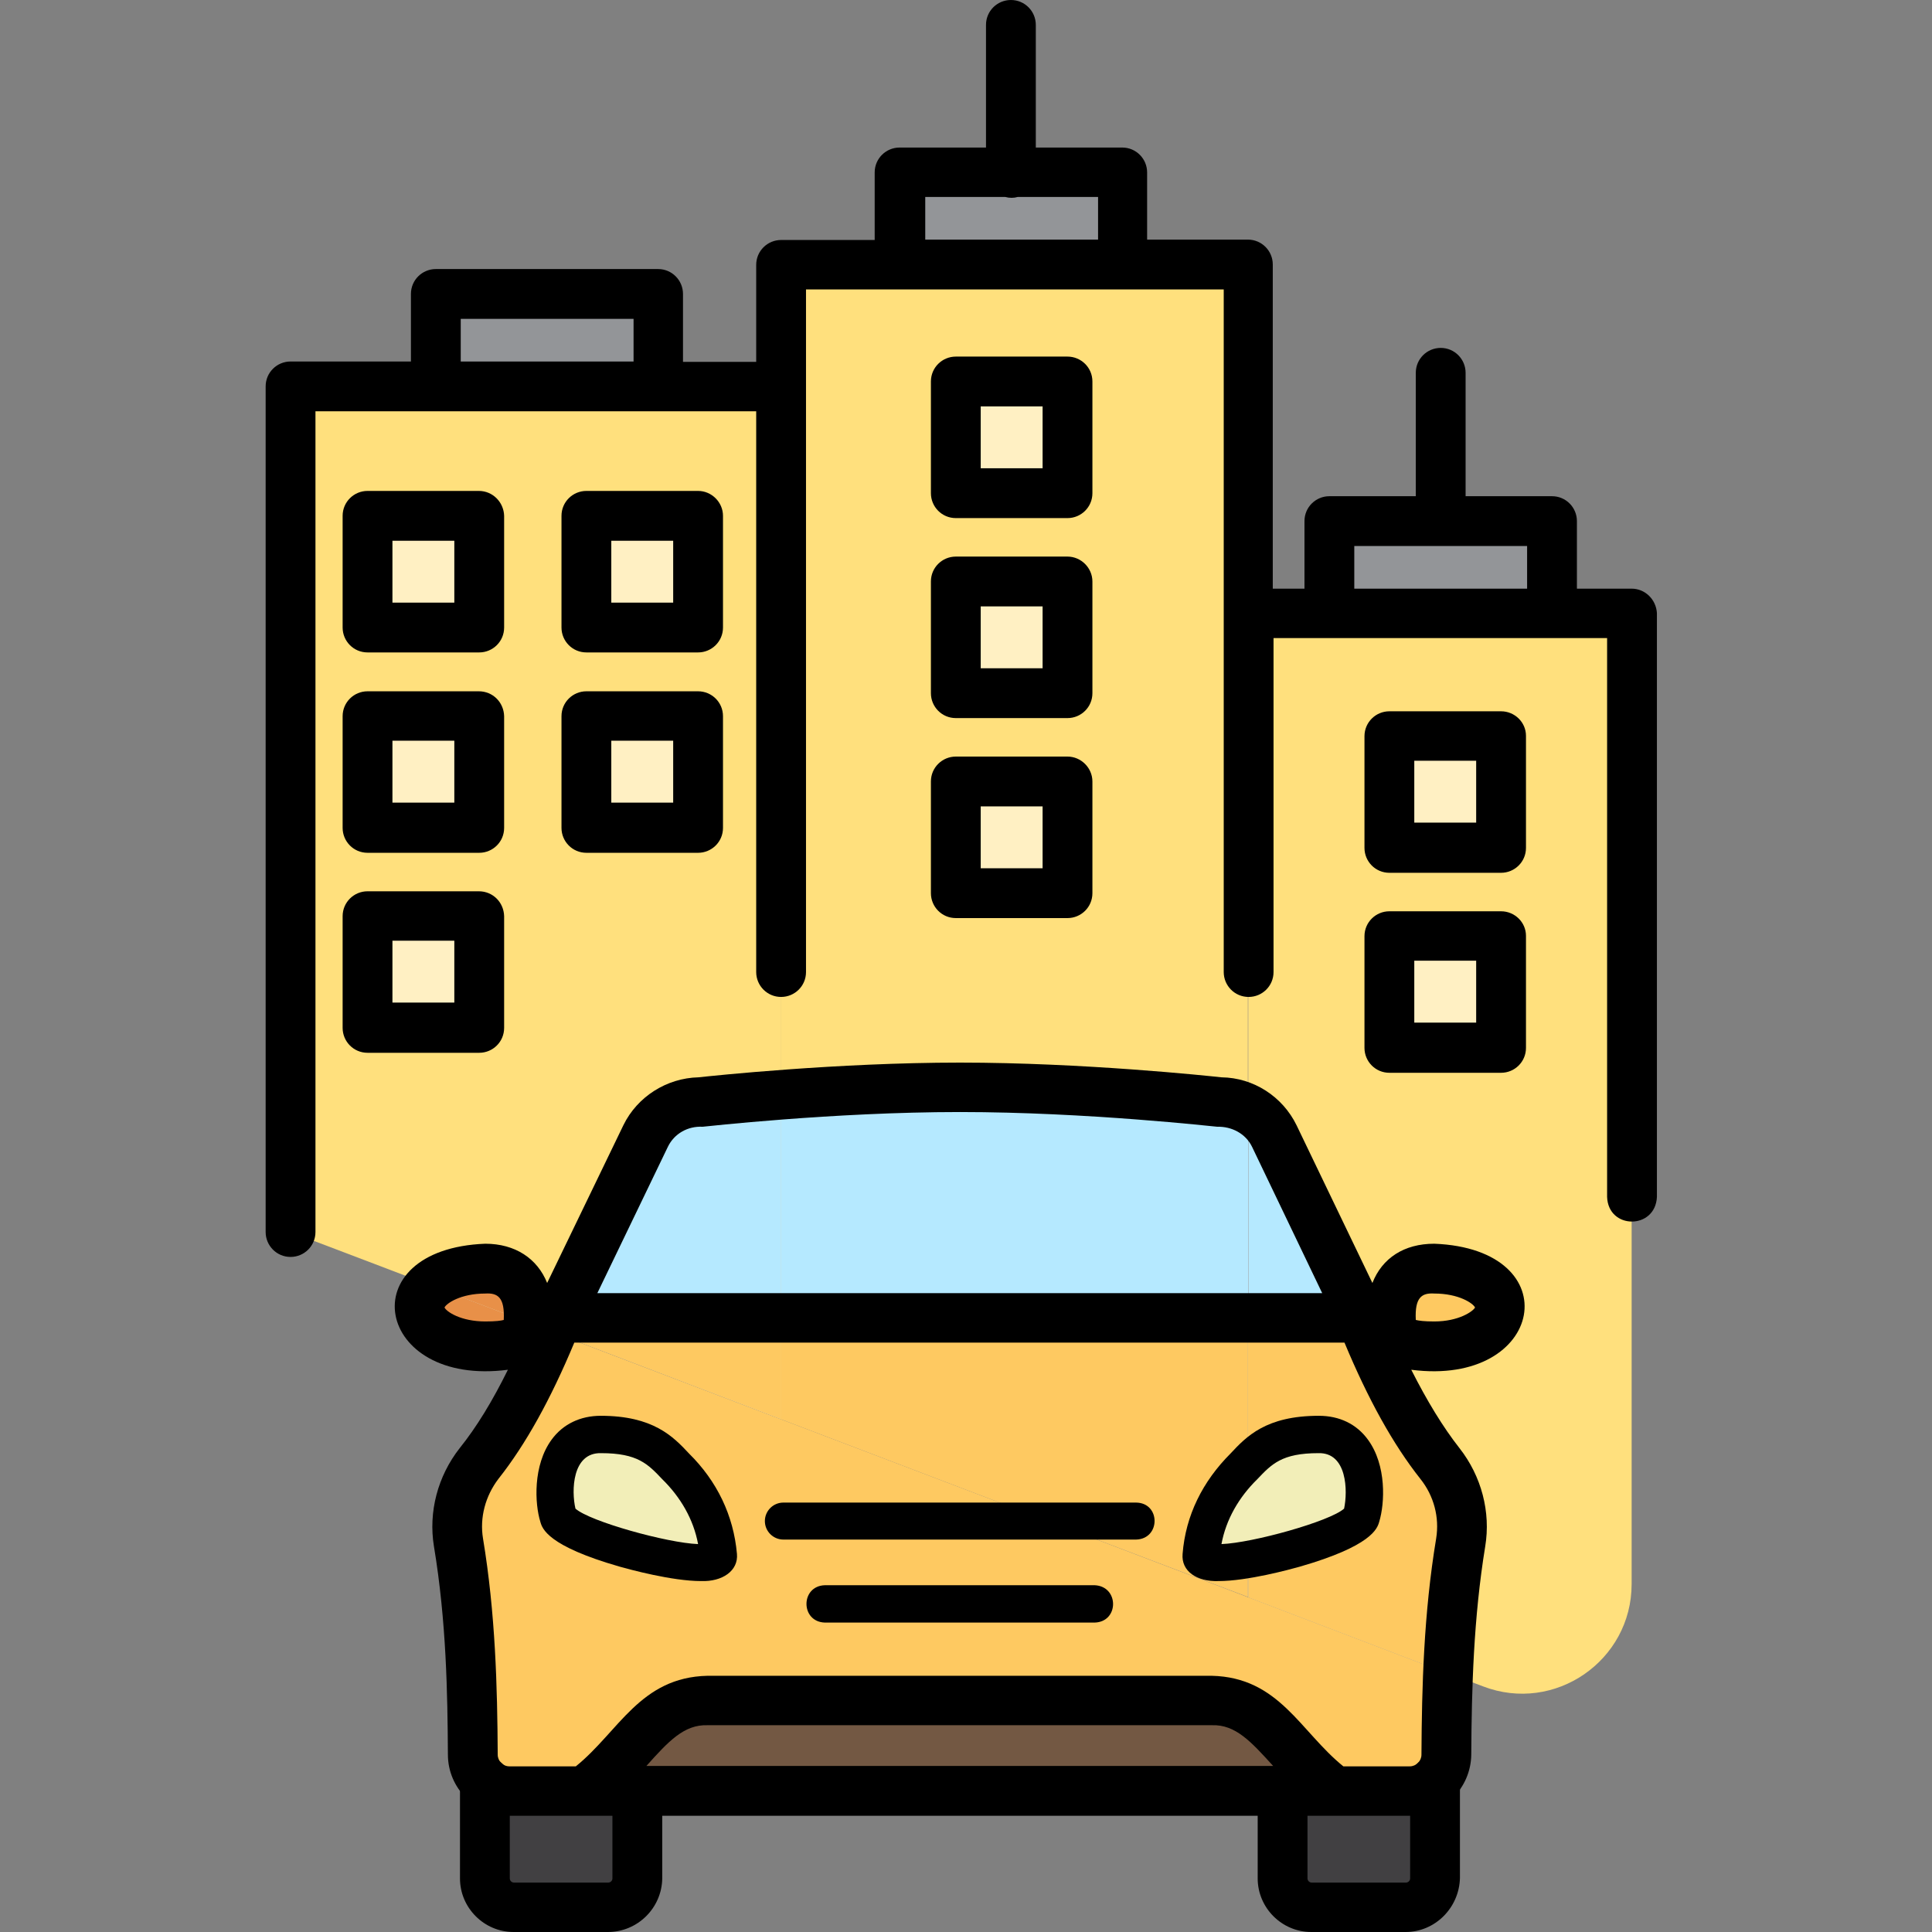 <svg width="60" height="60" version="1.1" id="Layer_1" xmlns="http://www.w3.org/2000/svg" xmlns:xlink="http://www.w3.org/1999/xlink" x="0px" y="0px"
	 viewBox="0 0 512 512" style="enable-background:new 0 0 512 512;" xml:space="preserve">
<rect x="0" y="0" width="512" height="512" fill="#808080" stroke="none"/>
<style type="text/css">
	.st0{fill:#BCBEC0;}
	.st1{fill:#FFE07D;}
	.st2{fill:#A7A9AC;}
	.st3{fill:#FFF0C3;}
	.st4{fill:#939598;}
	.st5{fill:#FEC961;}
	.st6{fill:#414042;}
	.st7{fill:#E89048;}
	.st8{fill:#B5E9FF;}
	.st9{fill:#F2EEB8;}
	.st10{fill:#735843;}
</style>
<g>
	<g id="Frame">
		<g id="Group_1000004470">
			<g id="Group">
				<path id="Vector" class="st0" d="M368.3,248h29.6v29.6h-29.6V248z"/>
				<path id="Vector_2" class="st0" d="M368.3,195h29.6v29.6h-29.6V195z"/>
				<path id="Vector_3" class="st0" d="M380.1,336.2c9.6,0,17.4,4.6,17.4,10.3c0,5.7-7.8,10.3-17.4,10.3s-11.5-2.2-11.5-7.9
					C368.6,343.1,370.5,336.2,380.1,336.2z"/>
				<path id="Vector_4" class="st0" d="M360.8,401.8c-1.2,3.9-17.9,9.3-29.9,11.4v-25.9c3.7-3.8,7.9-7.2,18.6-7.2
					C362.1,380.1,362.7,395.7,360.8,401.8z"/>
				<path id="Vector_5" class="st0" d="M360.8,401.8c1.9-6.1,1.4-21.7-11.4-21.7c-10.7,0-14.9,3.4-18.6,7.2v-38.1h29.9
					c6.1,15.3,13,28.6,20.9,38.6c4.6,5.9,6.7,13.5,5.5,20.9c-2,11.9-2.9,23.5-3.4,34.8l-52.9-20.2v-10.1
					C342.9,411.2,359.6,405.7,360.8,401.8z"/>
				<path id="Vector_6" class="st0" d="M360.8,349.2h-29.9v-55.3c2.9,1.6,5.3,4,6.8,7.1L360.8,349.2z"/>
				<path id="Vector_7" class="st1" d="M360.8,349.2L337.6,301c-1.5-3.1-3.9-5.5-6.8-7.1V162.5h101.6v257.3
					c0,20.3-20.4,34.4-39.4,27.1l-9.2-3.5c0.4-11.2,1.4-22.9,3.4-34.8c1.2-7.4-0.8-15-5.5-20.9C373.7,377.8,366.9,364.5,360.8,349.2
					z M397.8,277.6V248h-29.6v29.6H397.8z M397.8,224.6V195h-29.6v29.6H397.8z M397.5,346.4c0-5.7-7.8-10.3-17.4-10.3
					s-11.5,7-11.5,12.7c0,5.7,1.9,7.9,11.5,7.9S397.5,352.1,397.5,346.4z"/>
			</g>
			<g id="Group_2">
				<path id="Vector_8" class="st2" d="M330.8,387.3v25.9c-7.1,1.2-12.7,1.2-12.5-1c0.9-10.9,6.1-18.2,10.4-22.6
					C329.4,388.8,330.1,388.1,330.8,387.3z"/>
				<path id="Vector_9" class="st2" d="M253.3,207.1h29.6v29.6h-29.6V207.1z"/>
				<path id="Vector_10" class="st2" d="M253.3,154.1h29.6v29.6h-29.6V154.1z"/>
				<path id="Vector_11" class="st2" d="M253.3,101.1h29.6v29.6h-29.6V101.1z"/>
				<path id="Vector_12" class="st2" d="M207,349.2h123.8v38.1c-0.7,0.7-1.4,1.5-2.1,2.2c-4.3,4.5-9.4,11.8-10.4,22.6
					c-0.2,2.2,5.4,2.2,12.5,1v10.1l-53-20.2l-70.9-27V349.2z"/>
				<path id="Vector_13" class="st2" d="M207,290c12.9-1,30.1-2,47.4-2c34.5,0,68.9,3.9,68.9,3.9c2.7,0,5.3,0.7,7.6,1.9v55.3H207
					V290z"/>
				<path id="Vector_14" class="st1" d="M253.3,101.1v29.6h29.6v-29.6H253.3z M254.3,288.1c-17.2,0-34.5,1-47.4,2V70.1h123.8v223.8
					c-2.3-1.2-4.9-1.9-7.6-1.9C323.2,292,288.8,288.1,254.3,288.1z M282.9,236.6v-29.6h-29.6v29.6H282.9z M282.9,183.6v-29.6h-29.6
					v29.6H282.9z"/>
			</g>
			<g id="Group_3">
				<path id="Vector_15" class="st3" d="M146.4,352.9c0.5-1.2,1-2.5,1.5-3.7H207v26.9L146.4,352.9z"/>
				<path id="Vector_16" class="st3" d="M147.9,349.2L171,301c2.7-5.5,8.2-9,14.4-9c0,0,8.6-1,21.6-2v59.2H147.9z"/>
				<path id="Vector_17" class="st3" d="M155.5,189.7H185v29.6h-29.6V189.7z"/>
				<path id="Vector_18" class="st3" d="M155.5,136.7H185v29.6h-29.6V136.7z"/>
				<path id="Vector_19" class="st3" d="M114.2,340.7c3.1-2.7,8.4-4.5,14.4-4.5c9.6,0,11.5,7,11.5,12.7c0,0.6,0,1.2-0.1,1.7
					L114.2,340.7z"/>
				<path id="Vector_20" class="st3" d="M97.4,242.7h29.6v29.6H97.4V242.7z"/>
				<path id="Vector_21" class="st3" d="M97.4,189.7h29.6v29.6H97.4V189.7z"/>
				<path id="Vector_22" class="st3" d="M97.4,136.7h29.6v29.6H97.4V136.7z"/>
				<path id="Vector_23" class="st1" d="M185,136.7h-29.6v29.6H185V136.7z M185,189.7h-29.6v29.6H185V189.7z M97.4,272.3h29.6v-29.6
					H97.4V272.3z M97.4,219.3h29.6v-29.6H97.4V219.3z M97.4,166.3h29.6v-29.6H97.4V166.3z M77,326.5V102.4h130V290
					c-12.9,1-21.6,2-21.6,2c-6.1,0-11.7,3.5-14.4,9l-23.2,48.2c-0.5,1.3-1,2.5-1.5,3.7l-6.4-2.4c0.1-0.5,0.1-1.1,0.1-1.7
					c0-5.7-1.9-12.7-11.5-12.7c-6,0-11.3,1.8-14.4,4.5L77,326.5z"/>
			</g>
			<path id="Vector_24" class="st4" d="M352.4,138.1h58.9v24.5h-58.9V138.1z"/>
			<g id="Group_4">
				<path id="Vector_25" class="st5" d="M380.1,336.2c9.6,0,17.4,4.6,17.4,10.3c0,5.7-7.8,10.3-17.4,10.3c-9.6,0-11.5-2.2-11.5-7.9
					C368.6,343.1,370.4,336.2,380.1,336.2z"/>
				<path id="Vector_26" class="st5" d="M381.6,387.8c4.6,5.9,6.7,13.5,5.5,20.9c-2,11.9-2.9,23.5-3.4,34.8l-52.9-20.2v-10.1
					c12.1-2,28.8-7.5,29.9-11.4c1.9-6.1,1.4-21.7-11.4-21.7c-10.7,0-14.9,3.4-18.6,7.2v-38.1h29.9
					C366.9,364.5,373.7,377.8,381.6,387.8z"/>
				<path id="Vector_27" class="st5" d="M277.8,403.1l53,20.2l52.9,20.2c-0.3,7.4-0.4,14.6-0.4,21.5c0,2.8-1.2,5.3-3.2,7.1
					c-1.7,1.6-4,2.5-6.5,2.5h-22.8v-2.6c-11-8.8-15.9-21.4-29.7-21.4H187.5c-13.7,0-18.7,12.6-29.7,21.4v2.6H135
					c-2.5,0-4.8-1-6.5-2.5c-1.9-1.8-3.1-4.3-3.2-7.1c-0.1-17.6-0.5-36.5-3.8-56.2c-1.2-7.4,0.8-15,5.5-20.9
					c7.3-9.2,13.6-21.1,19.3-34.9l60.6,23.1L277.8,403.1z M147.9,401.8c1.9,6.1,43,16.4,42.5,10.4c-0.9-10.9-6.1-18.2-10.4-22.6
					c-4.4-4.6-8-9.4-20.7-9.4S146,395.7,147.9,401.8z"/>
			</g>
			<path id="Vector_28" class="st6" d="M380.2,472.1v25.7c0,4.2-3.4,7.7-7.7,7.7h-25c-4.2,0-7.7-3.4-7.7-7.7v-23.1h33.8
				C376.2,474.6,378.4,473.7,380.2,472.1z"/>
			<path id="Vector_29" class="st7" d="M349.4,380.1c12.7,0,13.3,15.6,11.4,21.7c-1.2,3.9-17.9,9.4-29.9,11.4v-25.9
				C334.5,383.5,338.7,380.1,349.4,380.1z"/>
			<path id="Vector_30" class="st8" d="M337.6,301l23.2,48.2h-29.9v-55.3C333.7,295.5,336.1,297.9,337.6,301z"/>
			<g id="Group_5">
				<path id="Vector_31" class="st7" d="M350.9,472v2.6H157.8V472c11-8.8,16-21.4,29.7-21.4h133.7
					C334.9,450.6,339.9,463.2,350.9,472z"/>
				<path id="Vector_32" class="st5" d="M277.8,403.1l-70.9-27v-26.9h123.8v38.1c-0.7,0.7-1.4,1.5-2.1,2.2
					c-4.3,4.5-9.4,11.8-10.4,22.6c-0.2,2.2,5.4,2.2,12.5,1v10.1L277.8,403.1z"/>
				<path id="Vector_33" class="st7" d="M330.8,387.3v25.9c-7.1,1.2-12.7,1.2-12.5-1c0.9-10.9,6.1-18.2,10.4-22.6
					C329.4,388.8,330.1,388.1,330.8,387.3z"/>
			</g>
			<path id="Vector_34" class="st8" d="M330.8,293.9v55.3H207V290c12.9-1,30.1-2,47.4-2c34.5,0,68.9,3.9,68.9,3.9
				C325.9,292,328.5,292.7,330.8,293.9z"/>
			<path id="Vector_35" class="st4" d="M238.7,45.7h58.9v24.5h-58.9V45.7z"/>
			<path id="Vector_36" class="st5" d="M207,349.2v26.9l-60.6-23.1c0.5-1.2,1-2.5,1.5-3.7H207z"/>
			<path id="Vector_37" class="st8" d="M207,290v59.2h-59.1l23.2-48.2c2.7-5.5,8.2-9,14.4-9C185.4,292,194,291,207,290z"/>
			<path id="Vector_38" class="st7" d="M190.4,412.2c0.5,6-40.6-4.2-42.5-10.4c-1.9-6.1-1.4-21.7,11.4-21.7
				c12.7,0,16.3,4.9,20.7,9.4C184.3,394.1,189.4,401.4,190.4,412.2z"/>
			<path id="Vector_39" class="st4" d="M115.5,77.9h58.9v24.5h-58.9V77.9z"/>
			<path id="Vector_40" class="st6" d="M168.8,474.6v23.1c0,4.2-3.4,7.7-7.7,7.7h-25c-4.2,0-7.7-3.4-7.7-7.7v-25.7
				c1.7,1.6,4,2.5,6.5,2.5H168.8z"/>
			<g id="Group_6">
				<path id="Vector_41" class="st7" d="M140.1,348.8c0,0.6,0,1.2-0.1,1.7l-25.8-9.8c3.1-2.7,8.4-4.5,14.4-4.5
					C138.2,336.2,140.1,343.1,140.1,348.8z"/>
				<path id="Vector_42" class="st7" d="M114.2,340.7l25.8,9.8c-0.4,4.4-2.8,6.2-11.4,6.2c-9.6,0-17.4-4.6-17.4-10.3
					C111.2,344.3,112.3,342.3,114.2,340.7z"/>
			</g>
			<g id="Group_7">
				<path id="Vector_43" class="st3" d="M368.3,248.1h29.6v29.6h-29.6V248.1z"/>
				<path id="Vector_44" class="st3" d="M368.3,195h29.6v29.6h-29.6V195z"/>
			</g>
			<path id="Vector_45" class="st9" d="M360.8,401.8c-1.9,6.1-43,16.4-42.5,10.4c0.9-10.9,6.1-18.2,10.4-22.6
				c4.4-4.6,8-9.4,20.7-9.4C362.1,380.1,362.7,395.7,360.8,401.8z"/>
			<path id="Vector_46" class="st10" d="M254.3,450.6h66.8c13.7,0,18.7,12.6,29.7,21.4v2.6H157.8V472c11-8.8,16-21.4,29.7-21.4
				H254.3z"/>
			<g id="Group_8">
				<path id="Vector_47" class="st3" d="M253.3,207.1h29.6v29.6h-29.6V207.1z"/>
				<path id="Vector_48" class="st3" d="M253.3,154.1h29.6v29.6h-29.6V154.1z"/>
				<path id="Vector_49" class="st3" d="M253.3,101.1h29.6v29.6h-29.6V101.1z"/>
				<path id="Vector_50" class="st3" d="M155.5,189.7H185v29.6h-29.6V189.7z"/>
				<path id="Vector_51" class="st3" d="M155.5,136.7H185v29.6h-29.6V136.7z"/>
			</g>
			<path id="Vector_52" class="st9" d="M180,389.6c4.3,4.5,9.4,11.8,10.4,22.6c0.5,6-40.6-4.2-42.5-10.4
				c-1.9-6.1-1.4-21.7,11.4-21.7C172,380.1,175.6,385,180,389.6z"/>
			<g id="Group_9">
				<path id="Vector_53" class="st3" d="M97.4,242.7h29.6v29.6H97.4V242.7z"/>
				<path id="Vector_54" class="st3" d="M97.4,189.7h29.6v29.6H97.4V189.7z"/>
				<path id="Vector_55" class="st3" d="M97.4,136.7h29.6v29.6H97.4V136.7z"/>
			</g>
			<g id="Group_10">
				<path id="Vector_56" d="M161.1,512h-25c-7.8,0-14.2-6.4-14.2-14.2v-25.7c0-3.6,2.9-6.6,6.6-6.6c3.6,0,6.6,2.9,6.6,6.6v25.7
					c0,0.6,0.5,1.1,1.1,1.1h25c0.6,0,1.1-0.5,1.1-1.1v-23.1c0.3-8.7,12.9-8.7,13.2,0v23.1C175.4,505.6,169,512,161.1,512z"/>
				<path id="Vector_57" d="M372.5,512h-25c-7.8,0-14.2-6.4-14.2-14.2v-23.1c0-3.6,2.9-6.6,6.6-6.6c3.6,0,6.6,2.9,6.6,6.6v23.1
					c0,0.6,0.5,1.1,1.1,1.1h25c0.6,0,1.1-0.5,1.1-1.1V472c0.3-8.7,12.9-8.7,13.2,0v25.7C386.7,505.6,380.3,512,372.5,512z"/>
			</g>
			<path id="Vector_58" d="M185.8,419c-7.7,0-19-3.1-21.5-3.8c-19.2-5.5-20.6-10.1-21.1-11.9c-1.5-4.8-2-15,3-21.8
				c3-4.1,7.6-6.3,13-6.3c13.9,0,19.2,5.5,23.4,10c7.4,7.3,11.8,16.4,12.7,26.6C195.7,416.3,191.4,419.2,185.8,419L185.8,419z
				 M152.5,399.8c3.8,3.4,24.3,9.1,32.5,9.4c-1.2-6.5-4.6-12.4-9.5-17.2c-3.8-4-6.5-6.9-16.2-6.9
				C151.6,384.9,151.4,395.1,152.5,399.8z"/>
			<g id="Group_11">
				<path id="Vector_59" d="M301.1,408h-93.5c-2.7,0-4.9-2.2-4.9-4.9c0-2.7,2.2-4.9,4.9-4.9h93.5C307.6,398.3,307.6,407.8,301.1,408
					z"/>
				<path id="Vector_60" d="M290.1,430h-71.5c-6.5-0.2-6.5-9.7,0-9.9h71.5C296.6,420.4,296.6,429.8,290.1,430z"/>
			</g>
			<path id="Vector_61" d="M322.9,419c-5.7,0.2-9.9-2.6-9.5-7.2c0.8-10.2,5.3-19.2,12.7-26.6c4.2-4.5,9.4-10,23.4-10
				c5.5,0,10,2.2,13,6.3c5,6.8,4.5,16.9,3,21.8c-0.5,1.8-2,6.4-21.1,11.9C341.9,415.9,330.6,419,322.9,419L322.9,419z M349.4,385.1
				c-9.7,0-12.4,2.9-16.2,6.9c-4.9,4.8-8.3,10.7-9.5,17.2c8.2-0.3,28.7-6,32.5-9.4C357.2,395.1,357,384.9,349.4,385.1z"/>
			<path id="Vector_62" d="M380.1,329.6c-8,0-13.8,3.8-16.4,10.4l-20.1-41.8c-3.7-7.6-11.4-12.6-19.9-12.7
				c-3.7-0.4-36.7-3.9-69.3-3.9c-32.6,0-65.6,3.5-69.3,3.9c-8.4,0.2-16.2,5.1-19.9,12.7L145,340c-2.6-6.5-8.5-10.4-16.4-10.4
				c-36.1,1.4-29.3,38,6,33.4c-4.1,8.3-8.3,15.2-12.8,20.8c-5.8,7.4-8.3,16.9-6.8,26c3.3,19.9,3.6,38.9,3.7,55.2
				c0,8.9,7.3,16.2,16.3,16.2h238.6c8.9,0,16.2-7.3,16.3-16.2c0.1-17.5,0.6-36.2,3.7-55.2c1.5-9.1-1-18.6-6.8-26
				c-4.4-5.6-8.6-12.5-12.8-20.8C409.4,367.6,416.1,331,380.1,329.6L380.1,329.6z M177,303.9c1.7-3.5,5.3-5.5,9.2-5.3
				c0.3,0,34.5-3.9,68.2-3.9c33.7,0,67.8,3.9,68.2,3.9c3.8-0.1,7.5,1.8,9.2,5.3l18.6,38.8H158.3L177,303.9L177,303.9z M133.5,349.8
				c-0.7,0.2-2.1,0.4-4.9,0.4c-6.5,0-10.3-2.6-10.8-3.7c0.5-1.1,4.3-3.7,10.8-3.7C131.9,342.6,133.8,343.8,133.5,349.8z M171.3,468
				c5.9-6.6,10-11,16.2-10.8h133.7c6.2-0.2,10.3,4.3,16.2,10.8H171.3L171.3,468z M380.6,407.7c-3.3,19.9-3.8,39.3-3.9,57.3
				c0,1.7-1.4,3.1-3.1,3.1h-17.6c-11.4-9.2-17-23.6-34.9-24H187.5c-17.9,0.4-23.5,14.8-34.9,24H135c-1.7,0-3.1-1.4-3.1-3.1
				c-0.1-18-0.6-37.4-3.9-57.3c-0.9-5.5,0.6-11.2,4.1-15.8c7.2-9.1,13.8-21,20.1-36.1h204.1c6.3,15.1,12.9,27,20.1,36.1
				C380,396.4,381.5,402.1,380.6,407.7z M380.1,350.2c-2.7,0-4.1-0.2-4.9-0.4c-0.3-6,1.6-7.2,4.9-7c6.5,0,10.3,2.6,10.8,3.7
				C390.4,347.5,386.6,350.2,380.1,350.2z"/>
			<g id="Group_12">
				<path id="Vector_63" d="M397.8,188.5h-29.6c-3.6,0-6.6,2.9-6.6,6.6v29.6c0,3.6,2.9,6.6,6.6,6.6h29.6c3.6,0,6.6-2.9,6.6-6.6V195
					C404.4,191.4,401.4,188.5,397.8,188.5z M391.2,218h-16.4v-16.4h16.4V218z"/>
				<path id="Vector_64" d="M282.9,200.5h-29.6c-3.6,0-6.6,2.9-6.6,6.6v29.6c0,3.6,2.9,6.6,6.6,6.6h29.6c3.6,0,6.6-2.9,6.6-6.6
					v-29.6C289.5,203.5,286.5,200.5,282.9,200.5z M276.3,230.1h-16.4v-16.4h16.4V230.1z"/>
				<path id="Vector_65" d="M282.9,147.5h-29.6c-3.6,0-6.6,2.9-6.6,6.6v29.6c0,3.6,2.9,6.6,6.6,6.6h29.6c3.6,0,6.6-2.9,6.6-6.6
					v-29.6C289.5,150.5,286.5,147.5,282.9,147.5z M276.3,177.1h-16.4v-16.4h16.4V177.1z"/>
				<path id="Vector_66" d="M282.9,94.5h-29.6c-3.6,0-6.6,2.9-6.6,6.6v29.6c0,3.6,2.9,6.6,6.6,6.6h29.6c3.6,0,6.6-2.9,6.6-6.6v-29.6
					C289.5,97.4,286.5,94.5,282.9,94.5z M276.3,124.1h-16.4v-16.4h16.4V124.1z"/>
				<path id="Vector_67" d="M397.8,241.5h-29.6c-3.6,0-6.6,2.9-6.6,6.6v29.6c0,3.6,2.9,6.6,6.6,6.6h29.6c3.6,0,6.6-2.9,6.6-6.6V248
					C404.4,244.4,401.4,241.5,397.8,241.5z M391.2,271h-16.4v-16.4h16.4V271z"/>
				<path id="Vector_68" d="M432.4,156h-14.5v-17.9c0-3.6-2.9-6.6-6.6-6.6h-22.9V98.8c0-3.6-2.9-6.6-6.6-6.6c-3.6,0-6.6,2.9-6.6,6.6
					v32.7h-22.9c-3.6,0-6.6,2.9-6.6,6.6V156h-8.4V70.1c0-3.6-2.9-6.6-6.6-6.6h-26.7V45.7c0-3.6-2.9-6.6-6.6-6.6h-22.9V6.6
					c0-3.6-2.9-6.6-6.6-6.6c-3.6,0-6.6,2.9-6.6,6.6v32.5h-22.9c-3.6,0-6.6,2.9-6.6,6.6v17.9H207c-3.6,0-6.6,2.9-6.6,6.6v25.7H181
					V77.9c0-3.6-2.9-6.6-6.6-6.6h-58.9c-3.6,0-6.6,2.9-6.6,6.6v17.9H77c-3.6,0-6.6,2.9-6.6,6.6v224.1c0,3.6,2.9,6.6,6.6,6.6
					c3.6,0,6.6-2.9,6.6-6.6V109h116.8v148.6c0,3.6,2.9,6.6,6.6,6.6c3.6,0,6.6-2.9,6.6-6.6c0-17.4,0-168.1,0-180.9h110.7v180.9
					c0,3.6,2.9,6.6,6.6,6.6c3.6,0,6.6-2.9,6.6-6.6v-88.5h88.4v148.1c0.3,8.7,12.8,8.7,13.2,0V162.5C438.9,158.9,436,156,432.4,156
					L432.4,156z M122.1,95.8V84.5h45.8v11.3H122.1z M245.2,52.2h21.2c1.1,0.3,2.3,0.3,3.3,0H291v11.3h-45.8L245.2,52.2L245.2,52.2z
					 M358.9,156v-11.3h45.8V156H358.9z"/>
				<path id="Vector_69" d="M126.9,183.2H97.4c-3.6,0-6.6,2.9-6.6,6.6v29.6c0,3.6,2.9,6.6,6.6,6.6h29.6c3.6,0,6.6-2.9,6.6-6.6v-29.6
					C133.5,186.1,130.6,183.2,126.9,183.2z M120.4,212.7H104v-16.4h16.4V212.7z"/>
				<path id="Vector_70" d="M126.9,236.2H97.4c-3.6,0-6.6,2.9-6.6,6.6v29.6c0,3.6,2.9,6.6,6.6,6.6h29.6c3.6,0,6.6-2.9,6.6-6.6v-29.6
					C133.5,239.1,130.6,236.2,126.9,236.2z M120.4,265.7H104v-16.4h16.4V265.7z"/>
				<path id="Vector_71" d="M126.9,130.1H97.4c-3.6,0-6.6,2.9-6.6,6.6v29.6c0,3.6,2.9,6.6,6.6,6.6h29.6c3.6,0,6.6-2.9,6.6-6.6v-29.6
					C133.5,133.1,130.6,130.1,126.9,130.1z M120.4,159.7H104v-16.4h16.4V159.7z"/>
				<path id="Vector_72" d="M185,183.2h-29.6c-3.6,0-6.6,2.9-6.6,6.6v29.6c0,3.6,2.9,6.6,6.6,6.6H185c3.6,0,6.6-2.9,6.6-6.6v-29.6
					C191.6,186.1,188.6,183.2,185,183.2z M178.4,212.7H162v-16.4h16.4V212.7z"/>
				<path id="Vector_73" d="M185,130.1h-29.6c-3.6,0-6.6,2.9-6.6,6.6v29.6c0,3.6,2.9,6.6,6.6,6.6H185c3.6,0,6.6-2.9,6.6-6.6v-29.6
					C191.6,133.1,188.6,130.1,185,130.1z M178.4,159.7H162v-16.4h16.4V159.7z"/>
			</g>
		</g>
	</g>
</g>
</svg>
